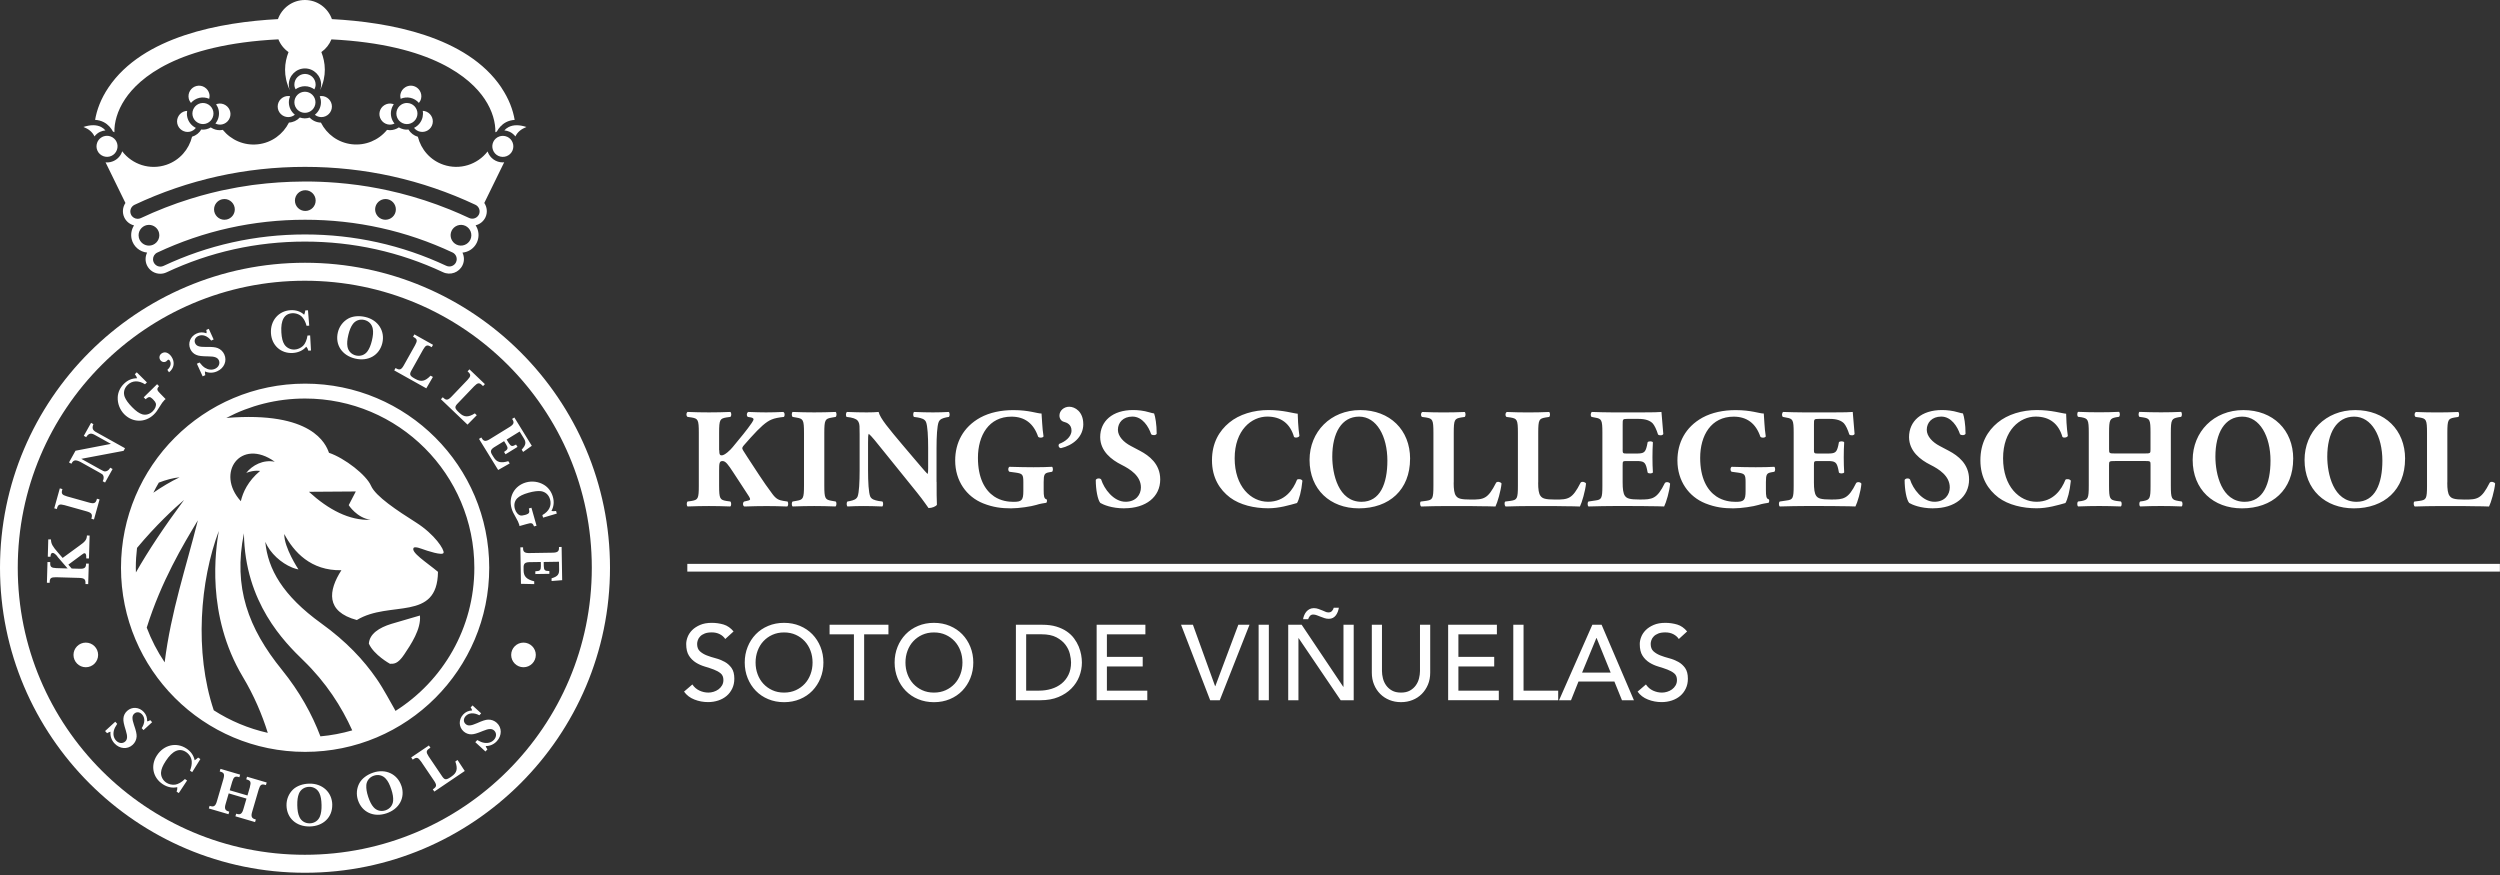 <?xml version="1.0" encoding="UTF-8" standalone="no"?><!DOCTYPE svg PUBLIC "-//W3C//DTD SVG 1.1//EN" "http://www.w3.org/Graphics/SVG/1.1/DTD/svg11.dtd"><svg width="100%" height="100%" viewBox="0 0 680 238" version="1.1" xmlns="http://www.w3.org/2000/svg" xmlns:xlink="http://www.w3.org/1999/xlink" xml:space="preserve" xmlns:serif="http://www.serif.com/" style="fill-rule:evenodd;clip-rule:evenodd;stroke-linejoin:round;stroke-miterlimit:2;"><rect x="0" y="0" width="680" height="238" fill="#333333" stroke="none"/><path d="M186.95,153.38l493.02,0l-0,2.1l-493.02,0l0,-2.1Zm-71.47,-123.17c-0.16,-0.04 -0.33,-0.05 -0.49,-0.06c0.1,0.55 0.08,1.13 -0.04,1.69c-0.291,1.282 -1.149,2.364 -2.33,2.94c0.39,0.5 0.94,0.88 1.61,1.03c1.55,0.35 3.08,-0.63 3.43,-2.17c0.35,-1.54 -0.63,-3.08 -2.17,-3.43l-0.01,0Zm-9.06,-0.29c0.13,-0.56 0.36,-1.09 0.69,-1.55c-0.13,-0.05 -0.27,-0.1 -0.41,-0.14c-0.74,-0.17 -1.51,-0.03 -2.16,0.38c-0.65,0.41 -1.1,1.05 -1.27,1.79c-0.17,0.74 -0.03,1.51 0.38,2.16c0.41,0.65 1.05,1.1 1.79,1.27c0.65,0.15 1.3,0.05 1.86,-0.22c-0.81,-1 -1.18,-2.34 -0.88,-3.69Zm5.22,-3.31c0.91,0.2 1.7,0.69 2.3,1.38c0.28,-0.34 0.49,-0.73 0.6,-1.19c0.17,-0.74 0.03,-1.51 -0.38,-2.16c-0.523,-0.831 -1.438,-1.338 -2.42,-1.34c-0.54,-0 -1.06,0.15 -1.53,0.45c-0.65,0.41 -1.1,1.05 -1.27,1.79c-0.1,0.45 -0.08,0.9 0.03,1.33c0.84,-0.36 1.76,-0.46 2.67,-0.26Zm-0.33,1.47c-0.21,-0.05 -0.42,-0.07 -0.63,-0.07c-0.54,0 -1.06,0.15 -1.53,0.45c-0.65,0.41 -1.1,1.05 -1.27,1.79c-0.35,1.54 0.63,3.08 2.17,3.43c1.54,0.35 3.08,-0.63 3.43,-2.17c0.17,-0.74 0.03,-1.51 -0.38,-2.16c-0.41,-0.65 -1.05,-1.1 -1.79,-1.27Zm-60.37,3.76c-0.13,-0.57 -0.13,-1.14 -0.04,-1.68c-0.16,-0 -0.33,0.02 -0.5,0.06c-1.535,0.347 -2.514,1.894 -2.17,3.43c0.347,1.535 1.894,2.514 3.43,2.17c0.67,-0.15 1.21,-0.53 1.61,-1.03c-1.14,-0.57 -2.03,-1.61 -2.33,-2.94l0,-0.01Zm11.68,-1.44c-0.17,-0.74 -0.62,-1.38 -1.27,-1.79c-0.64,-0.411 -1.418,-0.548 -2.16,-0.38c-0.14,0.03 -0.28,0.08 -0.41,0.14c0.32,0.46 0.56,0.98 0.69,1.55c0.3,1.35 -0.07,2.68 -0.88,3.68c0.58,0.28 1.23,0.37 1.86,0.23c0.74,-0.17 1.38,-0.62 1.79,-1.27c0.41,-0.65 0.55,-1.42 0.38,-2.16Zm-10.68,-2.41c0.59,-0.67 1.37,-1.17 2.3,-1.38c0.91,-0.2 1.83,-0.1 2.67,0.26c0.11,-0.43 0.13,-0.88 0.03,-1.33c-0.17,-0.74 -0.62,-1.38 -1.27,-1.79c-0.64,-0.411 -1.418,-0.548 -2.16,-0.38c-1.535,0.347 -2.514,1.894 -2.17,3.43c0.1,0.45 0.32,0.85 0.59,1.19l0.01,0Zm4.79,0.47c-0.64,-0.411 -1.418,-0.548 -2.16,-0.38c-1.535,0.347 -2.514,1.894 -2.17,3.43c0.347,1.535 1.894,2.514 3.43,2.17c1.535,-0.347 2.514,-1.894 2.17,-3.43c-0.17,-0.74 -0.62,-1.38 -1.27,-1.79Zm81.01,14.04c0.72,-0.26 1.3,-0.78 1.62,-1.47c0.32,-0.69 0.36,-1.47 0.1,-2.19c-0.26,-0.72 -0.78,-1.3 -1.47,-1.62c-0.38,-0.18 -0.8,-0.27 -1.21,-0.27c-0.33,0 -0.66,0.06 -0.98,0.17c-0.72,0.26 -1.3,0.78 -1.62,1.47c-0.32,0.69 -0.36,1.47 -0.1,2.19c0.26,0.72 0.78,1.3 1.47,1.62c0.69,0.32 1.47,0.36 2.19,0.1Zm0.6,-7.94c-0.47,0.24 -0.85,0.56 -1.16,0.91c0.49,0.05 0.98,0.16 1.45,0.38c0.62,0.29 1.14,0.73 1.56,1.26c0.59,-1.24 1.61,-2.02 3,-2.57c-1.96,-0.64 -3.58,-0.63 -4.84,0.02l-0.01,0Zm-59.77,-6.74c0,-0.59 0.12,-1.14 0.33,-1.66c-0.16,-0.03 -0.33,-0.05 -0.5,-0.05c-1.58,0 -2.87,1.29 -2.87,2.87c0,1.58 1.29,2.87 2.87,2.87c0.68,0 1.31,-0.25 1.8,-0.65c-0.99,-0.8 -1.63,-2.01 -1.63,-3.38Zm8.84,-1.7c-0.15,0 -0.29,0.02 -0.44,0.04c0.21,0.51 0.33,1.07 0.33,1.66c0,1.38 -0.66,2.6 -1.66,3.4c0.49,0.39 1.1,0.63 1.77,0.63c1.58,0 2.87,-1.29 2.87,-2.87c0,-1.58 -1.29,-2.87 -2.87,-2.87l0,0.01Zm49.78,18.01c-0.14,0.01 -0.29,0.04 -0.43,0.04c-1.834,0.005 -3.482,-1.153 -4.1,-2.88l-0.03,-0.1c-2.75,3.56 -7.54,5.15 -12.03,3.61c-3.59,-1.23 -6.08,-4.17 -6.94,-7.6c-1.077,-0.309 -1.997,-1.017 -2.57,-1.98c-0.14,0.01 -0.28,0.04 -0.42,0.04c-0.32,0 -0.64,-0.03 -0.96,-0.11c-0.44,-0.1 -0.84,-0.28 -1.22,-0.5c-0.71,0.48 -1.55,0.76 -2.44,0.76c-0.26,0 -0.52,-0.03 -0.78,-0.08c-2.304,2.84 -5.905,4.316 -9.54,3.91c-3.77,-0.42 -6.86,-2.74 -8.44,-5.89c-1.165,-0.029 -2.271,-0.522 -3.07,-1.37c-0.41,0.13 -0.85,0.22 -1.31,0.22c-0.46,0 -0.93,-0.1 -1.36,-0.24c-0.77,0.827 -1.832,1.322 -2.96,1.38c-1.58,3.16 -4.67,5.49 -8.44,5.91c-3.78,0.42 -7.31,-1.18 -9.55,-3.93c-0.27,0.05 -0.55,0.09 -0.82,0.09c-0.82,0 -1.62,-0.23 -2.33,-0.68c-0.04,-0.02 -0.07,-0.06 -0.1,-0.08c-0.38,0.22 -0.78,0.4 -1.22,0.5c-0.32,0.07 -0.64,0.11 -0.96,0.11c-0.14,0 -0.28,-0.02 -0.42,-0.04c-0.54,0.92 -1.42,1.64 -2.51,1.97c-0.85,3.43 -3.34,6.38 -6.94,7.62c-4.51,1.55 -9.33,-0.07 -12.07,-3.67c-0.02,0.05 -0.02,0.11 -0.04,0.16c-0.387,1.092 -1.199,1.983 -2.25,2.47c-0.59,0.28 -1.21,0.41 -1.85,0.41c-0.13,0 -0.25,-0.02 -0.38,-0.03l5.41,11.06c-0.789,1.162 -0.907,2.659 -0.31,3.93c0.511,1.085 1.486,1.883 2.65,2.17c-0.712,1.104 -0.947,2.45 -0.65,3.73c0.48,1.987 2.176,3.461 4.21,3.66c-0.541,1.085 -0.56,2.36 -0.05,3.46c0.657,1.401 2.071,2.3 3.619,2.3c0.588,0 1.169,-0.13 1.701,-0.38c11.82,-5.55 24.48,-8.37 37.64,-8.37c13.16,0 25.77,2.8 37.57,8.33c2,0.94 4.38,0.08 5.32,-1.92c0.53,-1.13 0.47,-2.36 -0.03,-3.41c0.73,-0.07 1.43,-0.29 2.07,-0.68c1.1,-0.67 1.87,-1.73 2.17,-2.99c0.32,-1.32 0.05,-2.68 -0.66,-3.76c1.169,-0.282 2.15,-1.076 2.67,-2.16c0.62,-1.32 0.44,-2.79 -0.31,-3.92l5.41,-11.06l0.05,-0.01Zm-99.42,20.51c-0.051,-0.215 -0.077,-0.434 -0.077,-0.655c-0,-1.548 1.274,-2.822 2.822,-2.822c1.302,-0 2.443,0.901 2.745,2.167c0.051,0.215 0.077,0.434 0.077,0.655c0,1.548 -1.274,2.822 -2.822,2.822c-1.302,0 -2.443,-0.901 -2.745,-2.167Zm86.27,6.69c-0.47,1 -1.66,1.43 -2.66,0.96c-12.06,-5.65 -24.99,-8.52 -38.42,-8.52c-13.43,0 -26.41,2.88 -38.49,8.56c-0.27,0.13 -0.56,0.19 -0.85,0.19c-1.097,-0.002 -1.999,-0.906 -1.999,-2.003c0,-0.77 0.444,-1.475 1.139,-1.807c12.62,-5.93 26.15,-8.94 40.2,-8.94c14.05,0 27.52,2.99 40.12,8.9l0.01,0c0.99,0.47 1.42,1.66 0.95,2.65l0,0.01Zm-63.65,-17.12c0.215,-0.051 0.434,-0.077 0.655,-0.077c1.548,-0 2.822,1.274 2.822,2.822c0,1.302 -0.901,2.443 -2.167,2.745c-0.215,0.051 -0.434,0.077 -0.655,0.077c-1.548,0 -2.822,-1.274 -2.822,-2.822c-0,-1.302 0.901,-2.443 2.167,-2.745Zm19.83,0.35c0,-1.56 1.26,-2.82 2.82,-2.82c1.56,0 2.82,1.26 2.82,2.82c0,1.56 -1.26,2.82 -2.82,2.82c-1.56,0 -2.82,-1.26 -2.82,-2.82Zm21.89,1.74c0.361,-1.505 1.894,-2.448 3.4,-2.09c1.51,0.36 2.45,1.88 2.09,3.4c-0.361,1.505 -1.894,2.448 -3.4,2.09c-1.505,-0.361 -2.448,-1.894 -2.09,-3.4Zm26.02,8.34c-0.361,1.505 -1.894,2.448 -3.4,2.09c-1.505,-0.361 -2.448,-1.894 -2.09,-3.4c0.361,-1.505 1.894,-2.448 3.4,-2.09c1.51,0.36 2.45,1.88 2.09,3.4Zm2.14,-6.31c-0.47,1 -1.66,1.43 -2.66,0.96l-0.01,-0c-0.029,-0.009 -0.055,-0.023 -0.08,-0.04c-1.73,-0.81 -3.47,-1.57 -5.22,-2.28c-0.04,-0.02 -0.08,-0.03 -0.11,-0.04c-4.402,-1.774 -8.919,-3.247 -13.52,-4.41c-0.15,-0.04 -0.29,-0.07 -0.44,-0.1c-1.71,-0.42 -3.42,-0.81 -5.15,-1.14l-0.5,-0.09c-0.77,-0.15 -1.55,-0.29 -2.32,-0.42c-0.15,-0.03 -0.31,-0.05 -0.46,-0.07c-0.79,-0.13 -1.58,-0.25 -2.38,-0.36c-0.12,-0.02 -0.24,-0.03 -0.35,-0.04c-1.78,-0.24 -3.57,-0.43 -5.38,-0.58c-0.09,-0 -0.19,-0.01 -0.28,-0.02c-2.79,-0.22 -5.6,-0.33 -8.43,-0.33c-1.29,-0 -2.57,0.03 -3.85,0.08c-2.22,0.08 -4.42,0.23 -6.61,0.44c-0.95,0.09 -1.89,0.2 -2.84,0.32c-0.39,0.05 -0.77,0.09 -1.16,0.14c-2.54,0.35 -5.06,0.8 -7.56,1.33c-0.3,0.06 -0.61,0.12 -0.92,0.19c-0.77,0.17 -1.53,0.36 -2.3,0.55c-0.16,0.04 -0.33,0.07 -0.49,0.12c-0.74,0.19 -1.48,0.39 -2.22,0.59l-0.55,0.15c-0.8,0.22 -1.59,0.46 -2.38,0.71c-0.12,0.04 -0.25,0.07 -0.37,0.11c-4.57,1.42 -9.05,3.17 -13.43,5.23c-0.28,0.13 -0.56,0.19 -0.85,0.19c-0.75,-0 -1.47,-0.42 -1.81,-1.15c-0.47,-1 -0.04,-2.19 0.96,-2.66c14.56,-6.85 30.16,-10.32 46.37,-10.32c16.21,-0 31.79,3.47 46.34,10.31c1,0.47 1.43,1.66 0.96,2.66l-0,-0.03Zm-47.33,-34.88c0.97,0 1.85,0.33 2.58,0.86c0.2,-0.39 0.33,-0.84 0.33,-1.31c0,-1.59 -1.3,-2.89 -2.89,-2.89c-1.59,0 -2.89,1.3 -2.89,2.89c0,0.47 0.12,0.9 0.32,1.29c0.72,-0.52 1.6,-0.84 2.56,-0.84l-0.01,0Zm0,1.5c-1.58,0 -2.87,1.29 -2.87,2.87c0,1.58 1.29,2.87 2.87,2.87c1.58,0 2.87,-1.29 2.87,-2.87c0,-1.58 -1.29,-2.87 -2.87,-2.87Zm-55.69,10.9c0.46,-0.21 0.94,-0.33 1.43,-0.38c-0.325,-0.374 -0.714,-0.685 -1.15,-0.92c-1.26,-0.65 -2.88,-0.65 -4.83,-0.02c1.39,0.55 2.41,1.33 3,2.57c0.41,-0.53 0.93,-0.97 1.56,-1.26l-0.01,0.01Zm2.83,1.26c-0.32,-0.12 -0.65,-0.17 -0.98,-0.17c-1.2,0 -2.277,0.76 -2.68,1.89c-0.26,0.72 -0.23,1.5 0.1,2.19c0.32,0.69 0.9,1.21 1.62,1.47c0.72,0.26 1.5,0.23 2.19,-0.1c0.69,-0.32 1.21,-0.9 1.47,-1.62c0.26,-0.72 0.23,-1.5 -0.1,-2.19c-0.32,-0.69 -0.9,-1.21 -1.62,-1.47Z" style="fill:#fff;fill-rule:nonzero;"/><path d="M82.96,71.47c-45.74,0 -82.96,37.21 -82.96,82.96c0,45.75 37.21,82.96 82.96,82.96c45.75,-0 82.96,-37.21 82.96,-82.96c0,-45.75 -37.21,-82.96 -82.96,-82.96Zm-0.06,161.03c-43.12,0 -78.07,-34.95 -78.07,-78.07c0,-43.12 34.95,-78.07 78.07,-78.07c43.12,0 78.07,34.95 78.07,78.07c-0,43.12 -34.95,78.07 -78.07,78.07Z" style="fill:#fff;fill-rule:nonzero;"/><path d="M82.99,104.35c-27.66,-0 -50.08,22.42 -50.08,50.08c0,27.66 22.42,50.08 50.08,50.08c27.66,-0 50.08,-22.42 50.08,-50.08c0,-27.66 -22.42,-50.08 -50.08,-50.08Zm-39.79,26.92c1.98,-0.76 3.89,-1.28 5.64,-1.44c-2.39,1.15 -4.79,2.57 -7.13,4.19c0.46,-0.94 0.96,-1.85 1.49,-2.75Zm-6.26,23.16c0,-1.83 0.12,-3.63 0.33,-5.4c5.08,-6.11 10.18,-10.84 12.8,-13.05c-5.43,7.34 -9.74,13.81 -13.1,19.72c-0.01,-0.42 -0.03,-0.84 -0.03,-1.26l0,-0.01Zm7.84,25.71c-1.984,-2.944 -3.618,-6.108 -4.87,-9.43c3.97,-12.65 9.87,-22.47 13.91,-29.19c-3.23,12.93 -7.28,24.65 -9.03,38.62l-0.01,0Zm13.36,13.05c-5.33,-15.91 -3.71,-35.25 1.37,-48.76c-0.84,4.94 -3.54,22.8 6.53,39.66c3.04,5.08 5.23,10.22 6.8,15.25c-5.226,-1.173 -10.205,-3.254 -14.71,-6.15l0.01,0Zm12.59,-65.08c-3.29,2.74 -4.68,5.83 -5.22,8.22c-7,-7.67 -0.04,-17.39 9.23,-10.74c-3.17,-0.63 -6.09,0.95 -7.76,3.03c2.34,-0.86 3.75,-0.52 3.75,-0.52l0,0.01Zm16.42,72.17c-2.27,-6 -5.66,-12.15 -10.46,-18.08c-9.17,-11.31 -13.31,-22.48 -10.34,-37.15c0.24,18.89 11.06,29.63 16.15,34.57c6.22,6.03 10.41,12.62 13.31,19.04c-2.828,0.82 -5.728,1.366 -8.66,1.63l0,-0.01Zm20.42,-6.92c-0.12,-0.23 -0.24,-0.46 -0.37,-0.69c-3.11,-5.59 -3.93,-6.83 -4.79,-8.07c-3.51,-5.09 -8.21,-10.13 -15.02,-15.04c-10.49,-7.56 -14.54,-14.79 -15.23,-22.18c1.31,3.12 4.36,5.79 7.27,6.97c0.02,0 0.03,0.01 0.05,0.02c0.07,0.03 0.14,0.05 0.2,0.08c0.26,0.1 0.53,0.19 0.81,0.27l0.11,0.03c0.07,0.02 0.14,0.04 0.21,0.05c0.12,0.03 0.25,0.06 0.37,0.08c-0.06,-0.09 -3.94,-5.96 -3.86,-9.63c2.58,4.89 7.23,10.02 15.54,9.85c-3.55,5.54 -4.37,11.25 4.2,13.55c8.92,-5.45 21.9,0.56 22.07,-13.11c-3.14,-2.62 -7.66,-5.43 -6.56,-6.6c0.24,-0.06 0.52,-0.25 2.07,0.32c1.55,0.57 5.75,1.95 6.01,1.11c0.26,-0.84 -2.38,-5.01 -7.49,-8.25c-5.11,-3.24 -10.99,-7.1 -12.25,-10c-1.25,-2.9 -7.1,-7.49 -11.43,-8.96c-0.82,-2.34 -4.49,-11.4 -27.92,-9.48c6.4,-3.37 13.68,-5.28 21.41,-5.28c25.43,0 46.05,20.62 46.05,46.05c0,16.39 -8.57,30.77 -21.46,38.93l0.01,-0.02Zm-6.8,-51.97c-5.74,0.23 -11.4,-2.74 -16.74,-7.62l12.75,-0.09l-1.93,3.72c0,0 2.19,3.46 5.92,3.98l0,0.01Zm5.66,28.31c-3.29,1.01 -5.93,2.71 -6.1,5.37c1.38,3.09 5.74,5.48 5.74,5.48c1.01,0 2.09,0.15 3.88,-2.54c1.79,-2.68 4.65,-6.9 4.27,-10.59c-0.84,0.29 -4.5,1.27 -7.79,2.28Zm-90.8,-18.35c-0.57,-0.66 -0.97,-0.95 -1.29,-0.96c-0.37,-0.01 -0.58,0.34 -0.6,0.93l0,0.12l-0.74,-0.02l0.13,-4.71l0.74,0.02l0,0.12c0.05,1.08 0.4,1.73 1.95,3.51l1.22,1.4l4.57,-3.34c1.55,-1.07 1.98,-1.66 2.03,-2.67l0,-0.1l0.74,0.02l-0.18,6.24l-0.74,-0.02l0,-0.15c0.03,-0.86 -0.11,-1.25 -0.47,-1.26c-0.17,0 -0.34,0.09 -0.77,0.42l-3.63,2.69l0.91,1.05l2.1,0.06c1.36,0.06 1.79,-0.27 1.81,-1.31l0,-0.1l0.74,0.02l-0.16,5.57l-0.74,-0.02l0,-0.24c0.04,-1.06 -0.36,-1.39 -1.72,-1.43l-6.26,-0.18c-1.4,-0.02 -1.74,0.24 -1.76,1.37l0,0.15l-0.75,-0.02l0.16,-5.64l0.74,0.02l0,0.19c-0.05,1.11 0.28,1.39 1.67,1.45l3.06,0.09l-2.81,-3.25l0.05,-0.02Zm-0.88,-13.07l1.52,-5.45l0.71,0.2l-0.05,0.19c-0.31,1.05 -0.06,1.4 1.28,1.79l6.03,1.69c1.31,0.37 1.78,0.18 2.07,-0.84l0.06,-0.21l0.71,0.2l-1.52,5.45l-0.71,-0.2l0.05,-0.2c0.29,-1.02 -0.02,-1.44 -1.33,-1.81l-6.03,-1.69c-1.35,-0.36 -1.75,-0.19 -2.04,0.9l-0.04,0.16l-0.71,-0.2l0,0.02Zm18.86,-15.65l-11.5,2.17l5.28,2.94c0.77,0.41 0.85,0.45 1.08,0.49c0.52,0.04 1.12,-0.32 1.42,-0.86l0.09,-0.16l0.65,0.36l-2.05,3.68l-0.65,-0.36l0.04,-0.07c0.28,-0.5 0.31,-1.18 0.06,-1.57c-0.12,-0.2 -0.26,-0.32 -1.04,-0.75l-5.07,-2.83c-1.37,-0.69 -1.93,-0.59 -2.46,0.4l-0.04,0.07l-0.65,-0.36l1.77,-3.18l9.63,-1.86l-4.35,-2.42c-1.04,-0.6 -1.69,-0.46 -2.3,0.47l-0.07,0.12l-0.65,-0.36l1.97,-3.53l0.65,0.36l-0.07,0.12c-0.36,1.05 -0.13,1.58 0.94,2.12l7.72,4.3l-0.4,0.72l0,-0.01Zm9.12,-18.13l0.52,0.53l-0.08,0.11c-0.58,0.71 -0.51,1 0.5,2l1.38,1.41c-0.16,0.11 -0.22,0.16 -0.28,0.22c-0.4,0.39 -0.87,1.04 -1.29,1.76c-0.68,1.14 -1.03,1.62 -1.64,2.22c-2.32,2.27 -5.77,2.24 -8.05,-0.08c-1.2,-1.23 -1.841,-2.903 -1.77,-4.62c0.06,-1.36 0.66,-2.65 1.7,-3.67c1.01,-0.99 2.16,-1.48 3.57,-1.5c-0.14,-0.41 -0.31,-0.73 -0.61,-1.1l0.52,-0.51l2.76,2.74l-0.52,0.51c-1.77,-1.11 -3.48,-1.05 -4.74,0.19c-0.93,0.91 -1.21,2.08 -0.79,3.23c0.3,0.79 0.98,1.75 2.01,2.79c1.08,1.11 1.97,1.72 2.8,1.97c0.97,0.27 1.99,-0.02 2.82,-0.83c0.69,-0.67 1.02,-1.54 0.84,-2.17c-0.07,-0.26 -0.29,-0.59 -0.65,-0.95l-0.29,-0.3c-0.64,-0.6 -0.99,-0.58 -1.71,0.03l-0.12,0.12l-0.52,-0.53l3.64,-3.57Zm2.79,-3.9c0.88,-0.75 1.15,-1.77 0.65,-2.52c-0.14,-0.21 -0.36,-0.3 -0.5,-0.21c-0.06,0.04 -0.12,0.1 -0.2,0.19c-0.08,0.09 -0.17,0.17 -0.25,0.23c-0.53,0.35 -1.24,0.2 -1.62,-0.36c-0.42,-0.63 -0.25,-1.39 0.38,-1.81c0.87,-0.58 1.92,-0.21 2.68,0.93c0.97,1.46 0.69,3.14 -0.69,4.22l-0.45,-0.67Zm8.04,-1.67l0.72,-0.33c0.54,0.7 0.97,1.11 1.42,1.41c0.94,0.59 1.91,0.7 2.8,0.3c0.98,-0.45 1.42,-1.42 1.03,-2.3c-0.34,-0.75 -1.15,-1.07 -2.77,-1.07c-1.9,-0.03 -2.66,-0.11 -3.36,-0.4c-0.7,-0.27 -1.3,-0.85 -1.63,-1.59c-0.74,-1.62 0,-3.46 1.7,-4.23c0.86,-0.39 1.73,-0.42 2.69,-0.07c0.07,-0.34 0.06,-0.44 -0.06,-0.9l0.69,-0.31l1.32,2.9l-0.66,0.3c-1.05,-1.3 -2.38,-1.77 -3.51,-1.25c-0.86,0.39 -1.21,1.2 -0.86,1.97c0.36,0.78 1.1,1.04 2.94,1.01c1.63,-0.04 2.54,0.05 3.19,0.31c0.79,0.31 1.44,0.92 1.8,1.72c0.8,1.76 -0.02,3.73 -1.93,4.59c-1.09,0.5 -2.3,0.51 -3.33,0.04c-0.03,0.29 0,0.61 0.09,1.01l-0.72,0.33l-1.56,-3.42l0,-0.02Zm30.8,-7.69l0.23,4.1l-0.72,0.04c-0.15,-0.5 -0.3,-0.79 -0.57,-1.08c-0.85,1.01 -2.15,1.62 -3.66,1.71c-3.25,0.19 -5.75,-2.08 -5.94,-5.38c-0.2,-3.41 2.07,-6.07 5.33,-6.26c1.46,-0.08 2.72,0.33 3.7,1.24c0.15,-0.36 0.25,-0.71 0.32,-1.17l0.72,-0.04l0.34,4.18l-0.72,0.04c-0.28,-1 -0.62,-1.7 -1.13,-2.3c-0.62,-0.74 -1.7,-1.18 -2.76,-1.12c-2.17,0.12 -3.17,1.88 -2.97,5.21c0.09,1.51 0.35,2.56 0.83,3.29c0.59,0.91 1.67,1.44 2.79,1.38c0.81,-0.05 1.63,-0.4 2.27,-0.99c0.58,-0.54 1.07,-1.68 1.22,-2.82l0.72,-0.04l0,0.01Zm19.63,2.09c-0.8,3.32 -3.84,5.05 -7.41,4.2c-3.57,-0.85 -5.48,-3.77 -4.68,-7.13c0.38,-1.6 1.4,-2.95 2.8,-3.74c1.25,-0.69 2.96,-0.85 4.71,-0.43c3.44,0.82 5.37,3.81 4.58,7.1Zm-8.02,-5.18c-0.52,0.71 -0.91,1.63 -1.22,2.94c-0.31,1.31 -0.4,2.31 -0.24,3.18c0.2,1.21 1.07,2.12 2.29,2.42c1.23,0.29 2.42,-0.13 3.14,-1.12c0.51,-0.69 0.91,-1.65 1.21,-2.89c0.33,-1.36 0.41,-2.38 0.25,-3.23c-0.21,-1.23 -1.08,-2.13 -2.29,-2.42c-1.23,-0.29 -2.42,0.13 -3.14,1.12Zm19.99,17.48l-8.73,-4.88l0.36,-0.65l0.19,0.11c0.94,0.53 1.39,0.34 2.06,-0.85l3.07,-5.48c0.67,-1.23 0.6,-1.65 -0.4,-2.19l-0.16,-0.09l0.36,-0.65l5.07,2.84l-0.36,0.65l-0.28,-0.16c-0.96,-0.56 -1.36,-0.4 -2.06,0.82l-3.04,5.44c-0.75,1.26 -0.65,1.61 0.6,2.34l0.38,0.21c1.54,0.86 2.62,0.63 4.1,-0.91l0.63,0.35l-1.8,3.1l0.01,-0Zm11.2,9.87l-7.23,-6.91l0.51,-0.54l0.16,0.15c0.78,0.75 1.27,0.67 2.21,-0.31l4.34,-4.54c0.95,-1.02 0.99,-1.45 0.16,-2.22l-0.13,-0.13l0.51,-0.54l4.2,4.02l-0.51,0.54l-0.23,-0.22c-0.79,-0.78 -1.22,-0.72 -2.2,0.28l-4.31,4.5c-1.04,1.04 -1.03,1.39 0,2.42l0.32,0.3c1.28,1.22 2.38,1.27 4.2,0.14l0.52,0.5l-2.52,2.56Zm11.49,10.55l-3.15,1.79l-5.21,-8.46l0.63,-0.39l0.12,0.19c0.52,0.91 1.09,0.97 2.23,0.25l5.34,-3.29c1.12,-0.69 1.33,-1.21 0.78,-2.04l-0.1,-0.16l0.62,-0.38l4.74,7.7l-2.36,1.67l-0.39,-0.63c1.2,-1.29 1.3,-2.01 0.44,-3.3l-1,-1.62l-3.54,2.18l0.57,0.93c0.61,0.95 0.93,1.03 1.89,0.48l0.1,-0.06l0.4,0.65l-3.26,2.01l-0.4,-0.65l0.11,-0.07c0.97,-0.62 1.05,-0.96 0.49,-1.9l-0.59,-0.96l-2.34,1.44c-1.38,0.79 -1.55,1.33 -0.8,2.45l0.25,0.4c0.87,1.48 1.94,1.77 4.04,1.16l0.39,0.63l0,-0.02Zm7.31,16.94l-0.71,0.2l-0.05,-0.12c-0.34,-0.85 -0.63,-0.92 -2,-0.52l-1.9,0.54c-0.02,-0.19 -0.04,-0.27 -0.06,-0.35c-0.15,-0.53 -0.5,-1.26 -0.93,-1.98c-0.67,-1.14 -0.93,-1.68 -1.17,-2.51c-0.89,-3.13 0.8,-6.14 3.92,-7.03c1.64,-0.46 3.46,-0.23 4.91,0.66c1.16,0.7 2.01,1.85 2.41,3.25c0.39,1.36 0.27,2.6 -0.39,3.86c0.42,0.07 0.79,0.07 1.26,-0l0.2,0.7l-3.73,1.11l-0.2,-0.7c1.83,-1.03 2.58,-2.55 2.1,-4.25c-0.35,-1.25 -1.25,-2.06 -2.46,-2.25c-0.84,-0.11 -2.01,0.03 -3.42,0.43c-1.49,0.42 -2.46,0.91 -3.07,1.52c-0.71,0.73 -0.94,1.75 -0.62,2.87c0.26,0.92 0.86,1.63 1.5,1.78c0.26,0.07 0.65,0.02 1.14,-0.11l0.41,-0.11c0.83,-0.27 0.99,-0.59 0.79,-1.52l-0.05,-0.16l0.71,-0.2l1.39,4.91l0.02,-0.02Zm-0.64,15.89l-3.62,-0.08l-0.16,-9.93l0.74,-0l0,0.21c-0.02,1.04 0.44,1.39 1.79,1.35l6.26,-0.1c1.31,-0.02 1.76,-0.37 1.71,-1.36l0,-0.19l0.72,-0.01l0.15,9.04l-2.88,0.23l0,-0.74c1.68,-0.5 2.13,-1.06 2.05,-2.61l-0.03,-1.9l-4.16,0.07l0.02,1.09c0.04,1.13 0.27,1.36 1.39,1.37l0.12,-0l0.01,0.76l-3.82,0.06l0,-0.76l0.12,-0c1.14,-0.04 1.39,-0.29 1.39,-1.39l-0.02,-1.13l-2.74,0.04c-1.58,-0.02 -2.01,0.35 -1.94,1.7l0,0.47c0,1.72 0.77,2.51 2.89,3.05l0,0.74l0.01,0.02Zm-113.97,37.43l0.53,0.58c-0.5,0.73 -0.76,1.27 -0.9,1.78c-0.27,1.07 -0.08,2.03 0.58,2.75c0.73,0.79 1.79,0.92 2.5,0.27c0.61,-0.56 0.66,-1.42 0.17,-2.96c-0.56,-1.81 -0.72,-2.56 -0.66,-3.32c0.04,-0.75 0.41,-1.5 1.01,-2.04c1.32,-1.21 3.29,-1.07 4.55,0.31c0.64,0.7 0.93,1.52 0.9,2.53c0.35,-0.04 0.43,-0.08 0.84,-0.33l0.51,0.56l-2.35,2.15l-0.49,-0.53c0.91,-1.4 0.95,-2.81 0.11,-3.73c-0.64,-0.7 -1.52,-0.78 -2.14,-0.21c-0.63,0.58 -0.64,1.37 -0.05,3.11c0.54,1.54 0.74,2.43 0.7,3.13c-0.05,0.84 -0.43,1.65 -1.08,2.24c-1.43,1.31 -3.55,1.13 -4.96,-0.41c-0.81,-0.88 -1.2,-2.03 -1.06,-3.16c-0.29,0.06 -0.58,0.19 -0.94,0.4l-0.54,-0.58l2.77,-2.54Zm19.54,15.98l-2.26,3.43l-0.6,-0.4c0.18,-0.49 0.23,-0.81 0.19,-1.21c-1.29,0.3 -2.7,0.02 -3.96,-0.81c-2.71,-1.79 -3.38,-5.11 -1.56,-7.86c1.88,-2.86 5.28,-3.64 8.01,-1.84c1.22,0.81 1.98,1.89 2.23,3.2c0.33,-0.2 0.62,-0.42 0.95,-0.74l0.61,0.4l-2.22,3.56l-0.6,-0.4c0.37,-0.96 0.52,-1.74 0.47,-2.52c-0.05,-0.96 -0.66,-1.97 -1.55,-2.55c-1.81,-1.19 -3.67,-0.38 -5.5,2.41c-0.83,1.27 -1.25,2.26 -1.3,3.14c-0.07,1.08 0.48,2.15 1.42,2.77c0.68,0.45 1.54,0.66 2.41,0.56c0.78,-0.09 1.86,-0.71 2.66,-1.53l0.6,0.4l0,-0.01Zm17.08,1.77c0.37,-1.33 0.2,-1.75 -0.86,-2.04l-0.13,-0.04l0.21,-0.71l5.35,1.57l-0.21,0.71l-0.15,-0.04c-1.04,-0.34 -1.42,-0.07 -1.82,1.25l-1.76,6.01c-0.39,1.27 -0.18,1.82 0.81,2.08l0.18,0.05l-0.21,0.71l-5.35,-1.57l0.21,-0.71l0.15,0.04c0.98,0.32 1.46,-0.03 1.82,-1.31l0.83,-2.84l-4.83,-1.42l-0.83,2.84c-0.39,1.27 -0.17,1.83 0.83,2.08l0.15,0.04l-0.21,0.71l-5.35,-1.57l0.21,-0.71l0.18,0.05c0.98,0.32 1.45,-0.03 1.81,-1.31l1.76,-6.01c0.37,-1.33 0.2,-1.77 -0.86,-2.04l-0.14,-0.04l0.21,-0.71l5.35,1.57l-0.21,0.71l-0.13,-0.04c-1.04,-0.32 -1.42,-0.06 -1.82,1.26l-0.68,2.33l4.83,1.41l0.68,-2.33l-0.02,0.02Zm22.4,4.81c0.07,3.42 -2.44,5.86 -6.11,5.93c-3.67,0.07 -6.26,-2.27 -6.33,-5.72c-0.03,-1.65 0.61,-3.21 1.77,-4.33c1.04,-0.98 2.64,-1.57 4.45,-1.6c3.53,-0.07 6.16,2.33 6.23,5.72l-0.01,-0Zm-9.07,-2.98c-0.32,0.81 -0.47,1.81 -0.44,3.16c0.03,1.35 0.2,2.34 0.57,3.14c0.49,1.12 1.57,1.79 2.83,1.76c1.26,-0.03 2.31,-0.74 2.76,-1.87c0.32,-0.8 0.47,-1.83 0.44,-3.11c-0.03,-1.4 -0.2,-2.4 -0.57,-3.19c-0.51,-1.13 -1.58,-1.79 -2.83,-1.76c-1.26,0.03 -2.31,0.74 -2.76,1.87Zm27.89,-2.14c1.08,3.24 -0.6,6.32 -4.08,7.48c-3.48,1.16 -6.65,-0.31 -7.74,-3.58c-0.52,-1.57 -0.37,-3.25 0.4,-4.66c0.7,-1.25 2.06,-2.28 3.77,-2.85c3.35,-1.12 6.57,0.4 7.64,3.62l0.01,-0.01Zm-9.55,-0.16c-0.06,0.87 0.09,1.87 0.51,3.15c0.43,1.28 0.88,2.17 1.47,2.83c0.8,0.92 2.03,1.24 3.23,0.84c1.2,-0.4 1.99,-1.39 2.08,-2.61c0.07,-0.86 -0.09,-1.88 -0.5,-3.1c-0.44,-1.33 -0.9,-2.24 -1.49,-2.88c-0.82,-0.93 -2.04,-1.24 -3.23,-0.84c-1.2,0.4 -1.99,1.39 -2.08,2.61l0.01,-0Zm26.78,-3.88l-8.28,5.6l-0.42,-0.61l0.18,-0.12c0.89,-0.6 0.93,-1.09 0.16,-2.22l-3.52,-5.2c-0.8,-1.15 -1.21,-1.28 -2.13,-0.63l-0.15,0.1l-0.41,-0.61l4.81,-3.25l0.42,0.61l-0.27,0.18c-0.93,0.61 -0.96,1.04 -0.2,2.21l3.49,5.16c0.79,1.23 1.14,1.3 2.36,0.52l0.36,-0.25c1.46,-0.99 1.74,-2.05 1.03,-4.07l0.6,-0.41l1.97,3l0,-0.01Zm2.86,-7.83l0.53,-0.58c0.77,0.43 1.33,0.65 1.86,0.74c1.09,0.18 2.03,-0.1 2.69,-0.82c0.73,-0.79 0.75,-1.87 0.04,-2.52c-0.61,-0.56 -1.48,-0.53 -2.96,0.09c-1.76,0.72 -2.49,0.94 -3.25,0.95c-0.75,0.02 -1.53,-0.28 -2.12,-0.82c-1.32,-1.21 -1.36,-3.18 -0.1,-4.56c0.64,-0.7 1.43,-1.06 2.44,-1.12c-0.07,-0.34 -0.11,-0.42 -0.4,-0.8l0.51,-0.56l2.35,2.15l-0.49,0.53c-1.48,-0.78 -2.88,-0.69 -3.72,0.22c-0.64,0.7 -0.65,1.58 -0.02,2.15c0.63,0.58 1.42,0.52 3.1,-0.22c1.48,-0.67 2.35,-0.95 3.05,-0.97c0.85,-0.03 1.68,0.28 2.33,0.87c1.43,1.31 1.44,3.44 0.03,4.98c-0.81,0.88 -1.92,1.37 -3.05,1.34c0.08,0.28 0.24,0.56 0.48,0.9l-0.54,0.58l-2.77,-2.54l0.01,0.01Z" style="fill:#fff;fill-rule:nonzero;"/><circle cx="23.34" cy="178.14" r="3.35" style="fill:#fff;"/><circle cx="142.39" cy="178.14" r="3.35" style="fill:#fff;"/><path d="M136.39,23.83c-9.39,-14 -30.62,-17.81 -46.11,-18.63c-1.07,-3.02 -3.95,-5.2 -7.34,-5.2c-3.39,-0 -6.27,2.18 -7.34,5.2c-15.49,0.82 -36.72,4.63 -46.12,18.63c-2.05,3.06 -3.15,6.05 -3.61,8.77c0.85,0.06 1.64,0.26 2.35,0.63c1.23,0.64 2.01,1.63 2.5,2.54c0.14,0.06 0.27,0.13 0.4,0.2c-0.07,-2.55 0.74,-5.81 2.93,-9.07c3.79,-5.65 14.17,-14.82 41.67,-16.2c0.564,1.399 1.523,2.605 2.76,3.47c-1.11,2.84 -1.52,6.43 0.36,10.38c-0.18,-0.48 -0.29,-1 -0.29,-1.54c0,-2.414 1.986,-4.4 4.4,-4.4c2.414,-0 4.4,1.986 4.4,4.4c0,0.53 -0.11,1.04 -0.29,1.52c1.87,-3.95 1.46,-7.54 0.35,-10.37c1.225,-0.863 2.176,-2.061 2.74,-3.45c27.49,1.38 37.87,10.55 41.66,16.2c2.19,3.26 3,6.53 2.93,9.07c0.13,-0.07 0.26,-0.15 0.4,-0.2c0.49,-0.9 1.27,-1.89 2.5,-2.54c0.71,-0.37 1.5,-0.57 2.35,-0.63c-0.46,-2.72 -1.56,-5.71 -3.61,-8.77l0.01,-0.01Zm59.24,98.6c0,1.27 0.23,1.43 0.69,1.43c0.81,-0 2.36,-1.47 2.97,-2.24c2.05,-2.47 3.94,-4.75 5.18,-6.57c0.35,-0.5 0.5,-0.85 0.5,-1c0,-0.15 -0.15,-0.39 -0.66,-0.5l-0.89,-0.15c-0.42,-0.27 -0.35,-1.2 0.15,-1.35c1.97,0.08 3.4,0.12 4.79,0.12c1.39,-0 3.13,-0.04 4.67,-0.12c0.46,0.15 0.5,1.04 0.19,1.35c-1.35,0.15 -2.51,0.35 -3.32,0.7c-1.54,0.62 -3.17,2.12 -5.72,4.94l-1.78,2.01c-0.39,0.42 -0.5,0.73 -0.5,0.89c0,0.19 0.23,0.66 1.39,2.39c1.93,2.9 4.21,6.6 6.84,10.08c1.04,1.39 1.78,1.62 2.86,1.82l1.24,0.19c0.23,0.35 0.23,1.16 -0.12,1.35c-1.93,-0.08 -3.78,-0.12 -5.56,-0.12c-1.97,-0 -3.9,0.04 -6.06,0.12c-0.5,-0.15 -0.5,-1.12 -0.08,-1.35l0.96,-0.23c0.42,-0.08 0.66,-0.23 0.66,-0.39c0,-0.16 -0.08,-0.42 -0.31,-0.77c-0.23,-0.35 -1.85,-2.86 -2.24,-3.44l-2.05,-3.13c-1.39,-2.12 -2.05,-3.05 -2.9,-3.05c-0.85,-0 -0.93,0.54 -0.93,2.63l0,4.05c0,3.59 0.23,3.86 1.97,4.17l1.08,0.15c0.31,0.27 0.31,1.12 0,1.35c-2.05,-0.08 -3.98,-0.12 -5.83,-0.12c-1.74,-0 -3.75,0.04 -5.79,0.12c-0.31,-0.23 -0.31,-1.12 0,-1.35l1.08,-0.15c1.74,-0.31 1.97,-0.58 1.97,-4.17l0,-14.37c0,-3.59 -0.23,-3.86 -1.97,-4.17l-1.08,-0.15c-0.42,-0.23 -0.42,-1.12 0,-1.35c3.872,0.161 7.748,0.161 11.62,-0c0.35,0.23 0.35,1.12 0,1.35l-1.08,0.15c-1.74,0.31 -1.97,0.58 -1.97,4.17l0,4.71l0.03,-0Zm28.58,9.58c0,3.63 0.23,3.9 2.01,4.21l1.08,0.19c0.31,0.23 0.27,1.12 -0.04,1.35c-2.09,-0.08 -3.98,-0.12 -5.79,-0.12c-1.81,-0 -3.79,0.04 -5.87,0.12c-0.31,-0.23 -0.31,-1.12 -0,-1.35l1.08,-0.19c1.78,-0.31 2.01,-0.58 2.01,-4.21l-0,-14.21c-0,-3.63 -0.23,-3.9 -2.01,-4.21l-1.08,-0.19c-0.31,-0.23 -0.31,-1.12 -0,-1.35c2.08,0.08 4.02,0.12 5.87,0.12c1.85,-0 3.75,-0.04 5.83,-0.12c0.31,0.23 0.31,1.12 -0,1.35l-1.08,0.19c-1.78,0.31 -2.01,0.58 -2.01,4.21l-0,14.21Zm30.55,-0.93c0,2.51 0,4.94 0.08,6.22c-0.27,0.46 -1.35,0.89 -2.28,0.89c-0.04,-0 -1.31,-1.97 -3.13,-4.21l-8.92,-11.05c-2.2,-2.78 -3.51,-4.36 -4.21,-4.94c-0.19,0.39 -0.19,1.04 -0.19,2.47l0,7.49c0,3.13 0.16,6.03 0.58,7.07c0.35,0.81 1.24,1.04 2.24,1.24l1.08,0.15c0.31,0.31 0.23,1.12 -0,1.35c-2.09,-0.08 -3.63,-0.12 -5.18,-0.12c-1.43,-0 -2.86,0.04 -4.33,0.12c-0.23,-0.23 -0.31,-1.04 0,-1.35l0.66,-0.12c1.04,-0.23 1.78,-0.46 2.12,-1.27c0.39,-1.04 0.54,-3.94 0.54,-7.07l0,-9.81c0,-2.12 0,-2.74 -0.27,-3.28c-0.27,-0.66 -0.85,-1.04 -2.2,-1.31l-1.08,-0.15c-0.27,-0.31 -0.23,-1.24 0.15,-1.35c1.82,0.08 3.75,0.12 5.33,0.12c1.31,-0 2.43,-0.04 3.24,-0.12c0.39,1.74 2.9,4.67 6.37,8.81l3.24,3.82c1.74,2.01 2.82,3.36 3.71,4.25c0.15,-0.39 0.15,-1.04 0.15,-1.74l0,-5.33c0,-3.13 -0.15,-6.02 -0.58,-7.07c-0.35,-0.81 -1.2,-1.04 -2.24,-1.24l-1.04,-0.15c-0.31,-0.31 -0.23,-1.12 0,-1.35c2.08,0.08 3.59,0.12 5.17,0.12c1.43,-0 2.82,-0.04 4.33,-0.12c0.23,0.23 0.31,1.04 0,1.35l-0.7,0.12c-1,0.23 -1.74,0.46 -2.08,1.27c-0.42,1.04 -0.58,3.94 -0.58,7.07l0,9.23l0.02,-0.01Zm29.12,2.2c-0,1.62 0.08,2.39 0.81,2.55c0.15,0.15 0.12,0.81 -0.12,0.93c-0.66,0.12 -1.66,0.23 -2.7,0.58c-1.35,0.42 -4.67,0.93 -6.84,0.93c-2.63,0 -4.87,-0.27 -7.61,-1.35c-4.52,-1.81 -7.61,-6.1 -7.61,-11.66c-0,-4.83 2.16,-9.08 6.8,-11.66c2.63,-1.43 5.75,-2.05 9.04,-2.05c4.29,-0 6.41,0.93 7.65,0.93c0.12,1.16 0.16,3.86 0.54,6.22c-0.15,0.42 -1.2,0.46 -1.47,0.08c-1.24,-3.63 -3.67,-5.45 -7.26,-5.45c-6.14,0 -9.11,5.1 -9.11,11.2c-0,5.52 1.89,8.8 4.4,10.5c1.85,1.24 3.86,1.47 5.29,1.47c2.2,0 2.66,-0.42 2.66,-2.93l-0,-2.43c-0,-2.08 -0.23,-2.32 -2.08,-2.59l-1.7,-0.23c-0.42,-0.23 -0.42,-1.12 -0,-1.35c2.74,0.08 4.63,0.12 6.53,0.12c1.9,0 3.75,-0.04 5.06,-0.12c0.31,0.23 0.31,1.12 -0,1.35l-0.89,0.16c-1.16,0.23 -1.39,0.58 -1.39,2.66l-0,2.16l-0,-0.02Zm10.78,-17.95c-0,3.59 -2.9,5.83 -6.1,6.57c-0.66,-0.08 -0.81,-0.93 -0.39,-1.2c1.39,-0.5 3.28,-1.78 3.28,-3.59c-0,-1.62 -1.2,-2.16 -2.12,-2.39c-0.66,-0.19 -1.16,-0.81 -1.16,-1.7c-0,-1.31 1.2,-2.39 2.66,-2.39c1.58,0 3.82,1.35 3.82,4.71l0.01,-0.01Zm11.2,22.94c-3.55,-0 -5.75,-1 -6.57,-1.47c-0.73,-0.85 -1.24,-3.63 -1.24,-6.26c0.27,-0.5 1.16,-0.54 1.47,-0.12c0.77,2.51 3.36,6.06 6.64,6.06c2.86,-0 4.17,-1.97 4.17,-3.9c0,-3.13 -2.93,-4.98 -5.25,-6.14c-2.78,-1.39 -5.79,-3.71 -5.83,-7.53c0,-4.36 3.36,-7.38 8.96,-7.38c1.27,-0 2.86,0.15 4.4,0.62c0.5,0.15 0.85,0.23 1.31,0.31c0.31,0.85 0.7,2.94 0.7,5.52c-0.19,0.46 -1.16,0.5 -1.51,0.12c-0.66,-1.97 -2.32,-4.79 -5.1,-4.79c-2.55,0 -3.94,1.66 -3.94,3.59c0,1.78 1.58,3.4 3.51,4.4l2.55,1.35c2.39,1.27 5.45,3.51 5.45,7.76c0,4.75 -3.9,7.84 -9.73,7.84l0.01,0.02Zm47.12,-25.73c0,0.7 0.12,3.78 0.46,6.02c-0.15,0.46 -1.2,0.62 -1.47,0.27c-1.04,-3.59 -3.51,-5.52 -7.26,-5.52c-4.29,-0 -8.88,3.67 -8.88,11.35c0,7.68 4.44,11.82 9.08,11.82c4.64,-0 6.84,-3.36 7.88,-5.99c0.31,-0.31 1.24,-0.19 1.47,0.27c-0.27,2.86 -0.93,5.18 -1.47,6.06c-2.08,0.58 -4.83,1.43 -7.84,1.43c-3.78,-0 -7.65,-0.89 -10.39,-2.93c-2.78,-2.12 -4.9,-5.33 -4.9,-10.12c0,-4.79 2.01,-8.03 4.67,-10.23c2.74,-2.28 6.68,-3.44 10.7,-3.44c4.02,-0 6.8,0.93 7.96,1l-0.01,0.01Zm30.56,12.25c0,8.42 -5.64,13.48 -13.94,13.48c-7.76,-0 -13.4,-5.1 -13.4,-13.17c0,-7.65 5.72,-13.56 13.79,-13.56c8.07,-0 13.56,5.41 13.56,13.25l-0.01,-0Zm-13.86,-11.47c-4.75,-0 -7.3,4.44 -7.3,10.89c0,4.71 1.66,12.28 7.96,12.28c5.06,0 7.03,-4.94 7.03,-11.2c0,-6.6 -2.9,-11.97 -7.69,-11.97Zm25.72,17.92c0,1.82 0.15,3.05 0.66,3.67c0.5,0.66 1.2,0.97 4.02,0.97c3.51,-0 4.6,-0.12 6.87,-4.6c0.31,-0.39 1.2,-0.23 1.47,0.23c-0.19,2.01 -1.12,5.21 -1.66,6.26c-1,-0.04 -2.47,-0.08 -4.05,-0.08c-1.54,-0.04 -3.28,-0.04 -4.87,-0.04l-5.17,-0c-1.78,-0 -3.71,0.04 -6.1,0.12c-0.35,-0.23 -0.42,-1.12 -0.12,-1.35l1.47,-0.19c1.74,-0.27 1.97,-0.54 1.97,-4.13l0,-14.37c0,-3.59 -0.23,-3.86 -1.97,-4.17l-1.12,-0.15c-0.39,-0.23 -0.39,-1.12 0.08,-1.35c2.01,0.08 3.94,0.12 5.79,0.12c1.85,-0 3.78,-0.04 5.72,-0.12c0.31,0.23 0.31,1.12 0,1.35l-1,0.15c-1.74,0.31 -1.97,0.58 -1.97,4.17l0,13.52l-0.02,-0.01Zm22.98,-0c0,1.82 0.15,3.05 0.66,3.67c0.5,0.66 1.2,0.97 4.02,0.97c3.51,-0 4.6,-0.12 6.87,-4.6c0.31,-0.39 1.2,-0.23 1.47,0.23c-0.19,2.01 -1.12,5.21 -1.66,6.26c-1,-0.04 -2.47,-0.08 -4.05,-0.08c-1.54,-0.04 -3.28,-0.04 -4.87,-0.04l-5.17,-0c-1.78,-0 -3.71,0.04 -6.1,0.12c-0.35,-0.23 -0.42,-1.12 -0.12,-1.35l1.47,-0.19c1.74,-0.27 1.97,-0.54 1.97,-4.13l0,-14.37c0,-3.59 -0.23,-3.86 -1.97,-4.17l-1.12,-0.15c-0.39,-0.23 -0.39,-1.12 0.08,-1.35c2.01,0.08 3.94,0.12 5.79,0.12c1.85,-0 3.78,-0.04 5.72,-0.12c0.31,0.23 0.31,1.12 0,1.35l-1,0.15c-1.74,0.31 -1.97,0.58 -1.97,4.17l0,13.52l-0.02,-0.01Zm22.98,-9.04c0,1.08 0.04,1.16 1.08,1.16l2.67,-0c2.01,-0 2.43,-0.27 2.86,-2.12l0.19,-0.97c0.27,-0.31 1.24,-0.31 1.43,0.04c-0.08,1.24 -0.12,2.63 -0.12,4.09c-0,1.46 0.04,2.86 0.12,4.09c-0.19,0.35 -1.16,0.39 -1.43,0.04l-0.19,-0.97c-0.42,-1.85 -0.85,-2.16 -2.86,-2.16l-2.67,-0c-1.04,-0 -1.08,0.04 -1.08,1.2l-0,4.6c-0,1.78 0.15,3.01 0.62,3.67c0.5,0.7 1.24,1 4.06,1c3.36,-0 4.67,-0.12 6.8,-4.48c0.31,-0.42 1.27,-0.27 1.43,0.19c-0.15,2.01 -1.08,5.14 -1.62,6.18c-1,-0.04 -2.47,-0.08 -4.05,-0.08c-1.54,-0.04 -3.28,-0.04 -4.87,-0.04l-5.02,-0c-1.85,-0 -3.75,0.04 -6.64,0.12c-0.31,-0.23 -0.31,-1.16 -0,-1.35l1.81,-0.27c1.74,-0.23 1.97,-0.5 1.97,-4.05l-0,-14.41c-0,-3.51 -0.23,-3.79 -1.97,-4.09l-0.96,-0.19c-0.35,-0.23 -0.31,-1.12 0.08,-1.35c0.93,0.04 1.85,0.08 2.78,0.08c0.93,0.04 1.85,0.04 2.78,0.04l8.19,-0c2.47,-0 4.67,-0.04 5.17,-0.12c0.04,0.62 0.31,3.4 0.5,5.99c-0.15,0.42 -1.04,0.5 -1.43,0.15c-0.42,-1.35 -0.97,-2.51 -1.47,-3.05c-0.73,-0.73 -1.89,-1.2 -3.79,-1.2l-3.09,-0c-1.27,-0 -1.27,0.08 -1.27,1.51l-0,6.76l-0.01,-0.01Zm38.97,11.08c-0,1.62 0.08,2.39 0.81,2.55c0.15,0.15 0.12,0.81 -0.12,0.93c-0.66,0.12 -1.66,0.23 -2.7,0.58c-1.35,0.42 -4.67,0.93 -6.84,0.93c-2.63,-0 -4.87,-0.27 -7.61,-1.35c-4.52,-1.81 -7.61,-6.1 -7.61,-11.66c-0,-4.83 2.16,-9.08 6.8,-11.66c2.63,-1.43 5.75,-2.05 9.04,-2.05c4.29,-0 6.41,0.93 7.65,0.93c0.12,1.16 0.16,3.86 0.54,6.22c-0.15,0.42 -1.2,0.46 -1.47,0.08c-1.24,-3.63 -3.67,-5.45 -7.26,-5.45c-6.14,-0 -9.11,5.1 -9.11,11.2c-0,5.52 1.89,8.8 4.4,10.5c1.85,1.24 3.86,1.47 5.29,1.47c2.2,-0 2.66,-0.42 2.66,-2.93l-0,-2.43c-0,-2.08 -0.23,-2.32 -2.08,-2.59l-1.7,-0.23c-0.42,-0.23 -0.42,-1.12 -0,-1.35c2.74,0.08 4.63,0.12 6.53,0.12c1.9,-0 3.75,-0.04 5.06,-0.12c0.31,0.23 0.31,1.12 -0,1.35l-0.89,0.16c-1.16,0.23 -1.39,0.58 -1.39,2.66l-0,2.16l-0,-0.02Zm13.06,-11.08c-0,1.08 0.04,1.16 1.08,1.16l2.67,-0c2.01,-0 2.43,-0.27 2.86,-2.12l0.19,-0.97c0.27,-0.31 1.24,-0.31 1.43,0.04c-0.08,1.24 -0.12,2.63 -0.12,4.09c-0,1.46 0.04,2.86 0.12,4.09c-0.19,0.35 -1.16,0.39 -1.43,0.04l-0.19,-0.97c-0.42,-1.85 -0.85,-2.16 -2.86,-2.16l-2.67,-0c-1.04,-0 -1.08,0.04 -1.08,1.2l-0,4.6c-0,1.78 0.15,3.01 0.62,3.67c0.5,0.7 1.24,1 4.06,1c3.36,-0 4.67,-0.12 6.8,-4.48c0.31,-0.42 1.27,-0.27 1.43,0.19c-0.15,2.01 -1.08,5.14 -1.62,6.18c-1,-0.04 -2.47,-0.08 -4.05,-0.08c-1.54,-0.04 -3.28,-0.04 -4.87,-0.04l-5.02,-0c-1.85,-0 -3.75,0.04 -6.64,0.12c-0.31,-0.23 -0.31,-1.16 -0,-1.35l1.81,-0.27c1.74,-0.23 1.97,-0.5 1.97,-4.05l-0,-14.41c-0,-3.51 -0.23,-3.79 -1.97,-4.09l-0.96,-0.19c-0.35,-0.23 -0.31,-1.12 0.08,-1.35c0.93,0.04 1.85,0.08 2.78,0.08c0.93,0.04 1.85,0.04 2.78,0.04l8.19,-0c2.47,-0 4.67,-0.04 5.17,-0.12c0.04,0.62 0.31,3.4 0.5,5.99c-0.15,0.42 -1.04,0.5 -1.43,0.15c-0.42,-1.35 -0.97,-2.51 -1.47,-3.05c-0.73,-0.73 -1.89,-1.2 -3.79,-1.2l-3.09,-0c-1.27,-0 -1.27,0.08 -1.27,1.51l-0,6.76l-0.01,-0.01Zm32.48,16.07c-3.55,-0 -5.75,-1 -6.57,-1.47c-0.73,-0.85 -1.24,-3.63 -1.24,-6.26c0.27,-0.5 1.16,-0.54 1.47,-0.12c0.77,2.51 3.36,6.06 6.64,6.06c2.86,-0 4.17,-1.97 4.17,-3.9c-0,-3.13 -2.93,-4.98 -5.25,-6.14c-2.78,-1.39 -5.79,-3.71 -5.83,-7.53c-0,-4.36 3.36,-7.38 8.96,-7.38c1.27,-0 2.86,0.15 4.4,0.62c0.5,0.15 0.85,0.23 1.31,0.31c0.31,0.85 0.7,2.94 0.7,5.52c-0.19,0.46 -1.16,0.5 -1.51,0.12c-0.66,-1.97 -2.32,-4.79 -5.1,-4.79c-2.55,-0 -3.94,1.66 -3.94,3.59c-0,1.78 1.58,3.4 3.51,4.4l2.55,1.35c2.39,1.27 5.45,3.51 5.45,7.76c-0,4.75 -3.9,7.84 -9.73,7.84l0.01,0.02Zm36.12,-25.73c0,0.7 0.12,3.78 0.46,6.02c-0.15,0.46 -1.2,0.62 -1.47,0.27c-1.04,-3.59 -3.51,-5.52 -7.26,-5.52c-4.29,-0 -8.88,3.67 -8.88,11.35c0,7.68 4.44,11.82 9.08,11.82c4.64,-0 6.84,-3.36 7.88,-5.99c0.31,-0.31 1.24,-0.19 1.47,0.27c-0.27,2.86 -0.93,5.18 -1.47,6.06c-2.08,0.58 -4.83,1.43 -7.84,1.43c-3.78,-0 -7.65,-0.89 -10.39,-2.93c-2.78,-2.12 -4.9,-5.33 -4.9,-10.12c0,-4.79 2.01,-8.03 4.67,-10.23c2.74,-2.28 6.68,-3.44 10.7,-3.44c4.02,-0 6.8,0.93 7.96,1l-0.01,0.01Zm13.29,12.86c-1.58,-0 -1.62,0.04 -1.62,1.12l0,5.56c0,3.59 0.23,3.86 1.97,4.17l1.24,0.15c0.31,0.23 0.31,1.12 0,1.35c-2.2,-0.08 -4.13,-0.12 -5.87,-0.12c-1.85,-0 -3.79,0.04 -5.75,0.12c-0.31,-0.23 -0.31,-1.12 0,-1.35l0.93,-0.12c1.74,-0.35 1.97,-0.62 1.97,-4.21l0,-14.37c0,-3.59 -0.23,-3.86 -1.97,-4.21l-0.93,-0.12c-0.31,-0.23 -0.31,-1.12 0,-1.35c1.89,0.08 3.9,0.12 5.75,0.12c1.74,-0 3.67,-0.04 5.37,-0.12c0.31,0.23 0.31,1.12 0,1.35l-0.81,0.12c-1.66,0.35 -1.89,0.62 -1.89,4.21l0,4.48c0,1.12 0.04,1.16 1.62,1.16l8.03,-0c1.62,-0 1.62,-0.04 1.62,-1.16l0,-4.48c0,-3.59 -0.19,-3.86 -1.97,-4.17l-1.04,-0.15c-0.31,-0.23 -0.31,-1.12 0,-1.35c2.12,0.08 4.02,0.12 5.87,0.12c1.85,-0 3.67,-0.04 5.45,-0.12c0.31,0.23 0.31,1.12 0,1.35l-0.77,0.12c-1.78,0.35 -2.01,0.62 -2.01,4.21l0,14.37c0,3.59 0.23,3.86 2.01,4.17l0.93,0.15c0.31,0.23 0.31,1.12 0,1.35c-3.758,-0.161 -7.522,-0.161 -11.28,0c-0.31,-0.23 -0.31,-1.12 0,-1.35l0.85,-0.12c1.78,-0.35 1.97,-0.62 1.97,-4.21l0,-5.56c0,-1.08 0,-1.12 -1.62,-1.12l-8.03,-0l-0.02,0.01Zm48.47,-0.61c-0,8.42 -5.64,13.48 -13.94,13.48c-7.76,-0 -13.4,-5.1 -13.4,-13.17c-0,-7.65 5.72,-13.56 13.79,-13.56c8.07,-0 13.56,5.41 13.56,13.25l-0.01,-0Zm-13.86,-11.47c-4.75,-0 -7.3,4.44 -7.3,10.89c-0,4.71 1.66,12.28 7.96,12.28c5.06,0 7.03,-4.94 7.03,-11.2c-0,-6.6 -2.9,-11.97 -7.69,-11.97Zm44.29,11.47c-0,8.42 -5.64,13.48 -13.94,13.48c-7.76,-0 -13.4,-5.1 -13.4,-13.17c-0,-7.65 5.72,-13.56 13.79,-13.56c8.07,-0 13.56,5.41 13.56,13.25l-0.01,-0Zm-13.86,-11.47c-4.75,-0 -7.3,4.44 -7.3,10.89c0,4.71 1.66,12.28 7.96,12.28c5.06,0 7.03,-4.94 7.03,-11.2c0,-6.6 -2.9,-11.97 -7.69,-11.97Zm25.34,17.92c0,1.82 0.15,3.05 0.66,3.67c0.5,0.66 1.2,0.97 4.02,0.97c3.51,-0 4.6,-0.12 6.87,-4.6c0.31,-0.39 1.2,-0.23 1.47,0.23c-0.19,2.01 -1.12,5.21 -1.66,6.26c-1,-0.04 -2.47,-0.08 -4.05,-0.08c-1.54,-0.04 -3.28,-0.04 -4.87,-0.04l-5.17,-0c-1.78,-0 -3.71,0.04 -6.1,0.12c-0.35,-0.23 -0.42,-1.12 -0.12,-1.35l1.47,-0.19c1.74,-0.27 1.97,-0.54 1.97,-4.13l0,-14.37c0,-3.59 -0.23,-3.86 -1.97,-4.17l-1.12,-0.15c-0.39,-0.23 -0.39,-1.12 0.08,-1.35c2.01,0.08 3.94,0.12 5.79,0.12c1.85,-0 3.78,-0.04 5.72,-0.12c0.31,0.23 0.31,1.12 0,1.35l-1,0.15c-1.74,0.31 -1.97,0.58 -1.97,4.17l0,13.52l-0.02,-0.01Zm-477.33,54.93c0.5,0.75 1.15,1.31 1.93,1.67c0.78,0.36 1.59,0.54 2.42,0.54c0.46,-0 0.94,-0.07 1.42,-0.22c0.48,-0.15 0.92,-0.36 1.32,-0.65c0.4,-0.29 0.72,-0.65 0.97,-1.07c0.25,-0.42 0.38,-0.92 0.38,-1.48c-0,-0.79 -0.25,-1.4 -0.75,-1.81c-0.5,-0.41 -1.13,-0.76 -1.87,-1.04c-0.74,-0.28 -1.56,-0.55 -2.44,-0.81c-0.88,-0.26 -1.69,-0.62 -2.44,-1.09c-0.755,-0.475 -1.395,-1.115 -1.87,-1.87c-0.5,-0.78 -0.75,-1.84 -0.75,-3.18c-0,-0.6 0.13,-1.24 0.39,-1.91c0.26,-0.68 0.67,-1.29 1.23,-1.86c0.56,-0.56 1.28,-1.03 2.16,-1.41c0.88,-0.38 1.94,-0.57 3.18,-0.57c1.12,-0 2.19,0.16 3.22,0.46c1.02,0.31 1.92,0.94 2.7,1.88l-2.26,2.06c-0.35,-0.54 -0.84,-0.98 -1.48,-1.31c-0.64,-0.33 -1.36,-0.49 -2.17,-0.49c-0.81,-0 -1.42,0.1 -1.93,0.3c-0.51,0.2 -0.92,0.46 -1.23,0.78c-0.31,0.32 -0.53,0.66 -0.65,1.03c-0.13,0.37 -0.19,0.71 -0.19,1.02c-0,0.87 0.25,1.54 0.75,2c0.5,0.46 1.13,0.84 1.87,1.13c0.74,0.29 1.56,0.55 2.44,0.78c0.88,0.23 1.69,0.56 2.44,0.97c0.75,0.41 1.37,0.98 1.87,1.68c0.5,0.71 0.75,1.68 0.75,2.91c-0,0.99 -0.19,1.88 -0.57,2.67c-0.38,0.79 -0.88,1.46 -1.52,2c-0.64,0.54 -1.39,0.96 -2.26,1.25c-0.87,0.29 -1.8,0.44 -2.78,0.44c-1.31,0 -2.56,-0.23 -3.74,-0.7c-1.18,-0.46 -2.12,-1.18 -2.81,-2.15l2.29,-1.97l-0.02,0.02Zm24.94,4.82c-1.57,-0 -3.01,-0.28 -4.32,-0.83c-1.271,-0.519 -2.422,-1.296 -3.38,-2.28c-0.94,-0.97 -1.67,-2.11 -2.2,-3.42c-0.53,-1.31 -0.8,-2.74 -0.8,-4.26c0,-1.52 0.27,-2.95 0.8,-4.26c0.505,-1.272 1.252,-2.433 2.2,-3.42c0.94,-0.97 2.06,-1.73 3.38,-2.28c1.31,-0.55 2.75,-0.83 4.32,-0.83c1.57,0 3.01,0.28 4.32,0.83c1.31,0.55 2.44,1.31 3.38,2.28c0.94,0.97 1.67,2.11 2.2,3.42c0.53,1.31 0.8,2.74 0.8,4.26c0,1.52 -0.27,2.95 -0.8,4.26c-0.505,1.272 -1.252,2.433 -2.2,3.42c-0.94,0.97 -2.06,1.73 -3.38,2.28c-1.31,0.55 -2.75,0.83 -4.32,0.83Zm0,-2.61c1.18,-0 2.24,-0.22 3.19,-0.65c0.95,-0.43 1.76,-1.02 2.44,-1.75c0.68,-0.73 1.2,-1.6 1.57,-2.6c0.37,-1 0.55,-2.05 0.55,-3.18c0,-1.13 -0.18,-2.18 -0.55,-3.18c-0.37,-1 -0.89,-1.86 -1.57,-2.6c-0.68,-0.73 -1.49,-1.32 -2.44,-1.75c-0.95,-0.43 -2.01,-0.65 -3.19,-0.65c-1.18,-0 -2.24,0.22 -3.19,0.65c-0.95,0.43 -1.76,1.02 -2.44,1.75c-0.68,0.73 -1.2,1.6 -1.57,2.6c-0.37,1 -0.55,2.05 -0.55,3.18c0,1.13 0.18,2.18 0.55,3.18c0.37,1 0.89,1.86 1.57,2.6c0.68,0.73 1.49,1.32 2.44,1.75c0.95,0.44 2.01,0.65 3.19,0.65Zm19,-15.84l-6.62,0l0,-2.61l16.01,0l0,2.61l-6.61,0l0,17.92l-2.78,0l0,-17.92Zm21.77,18.45c-1.57,0 -3.01,-0.28 -4.32,-0.83c-1.271,-0.519 -2.422,-1.296 -3.38,-2.28c-0.94,-0.97 -1.67,-2.11 -2.2,-3.42c-0.53,-1.31 -0.8,-2.74 -0.8,-4.26c0,-1.52 0.27,-2.95 0.8,-4.26c0.505,-1.272 1.252,-2.433 2.2,-3.42c0.94,-0.97 2.06,-1.73 3.38,-2.28c1.31,-0.55 2.75,-0.83 4.32,-0.83c1.57,0 3.01,0.28 4.32,0.83c1.31,0.55 2.44,1.31 3.38,2.28c0.94,0.97 1.67,2.11 2.2,3.42c0.53,1.31 0.8,2.74 0.8,4.26c0,1.52 -0.27,2.95 -0.8,4.26c-0.505,1.272 -1.252,2.433 -2.2,3.42c-0.94,0.97 -2.06,1.73 -3.38,2.28c-1.31,0.55 -2.75,0.83 -4.32,0.83Zm0,-2.61c1.18,0 2.24,-0.22 3.19,-0.65c0.95,-0.43 1.76,-1.02 2.44,-1.75c0.68,-0.73 1.2,-1.6 1.57,-2.6c0.37,-1 0.55,-2.05 0.55,-3.18c0,-1.13 -0.18,-2.18 -0.55,-3.18c-0.37,-1 -0.89,-1.86 -1.57,-2.6c-0.68,-0.73 -1.49,-1.32 -2.44,-1.75c-0.95,-0.43 -2.01,-0.65 -3.19,-0.65c-1.18,0 -2.24,0.22 -3.19,0.65c-0.95,0.43 -1.76,1.02 -2.44,1.75c-0.68,0.73 -1.2,1.6 -1.57,2.6c-0.37,1 -0.55,2.05 -0.55,3.18c0,1.13 0.18,2.18 0.55,3.18c0.37,1 0.89,1.86 1.57,2.6c0.68,0.73 1.49,1.32 2.44,1.75c0.95,0.44 2.01,0.65 3.19,0.65Zm22.29,-18.45l7.17,0c1.45,0 2.72,0.16 3.81,0.49c1.09,0.33 2.04,0.77 2.84,1.32c0.8,0.55 1.47,1.18 2,1.9c0.53,0.72 0.95,1.45 1.26,2.2c0.31,0.75 0.53,1.51 0.67,2.26c0.13,0.75 0.2,1.45 0.2,2.09c0,1.31 -0.24,2.59 -0.72,3.81c-0.48,1.23 -1.2,2.32 -2.15,3.28c-0.95,0.96 -2.12,1.73 -3.52,2.31c-1.4,0.58 -3.02,0.87 -4.86,0.87l-6.7,0l0,-20.53Zm2.79,17.92l3.51,0c1.18,0 2.3,-0.16 3.35,-0.48c1.05,-0.32 1.98,-0.8 2.77,-1.44c0.79,-0.64 1.42,-1.44 1.88,-2.39c0.46,-0.95 0.7,-2.07 0.7,-3.35c-0,-0.66 -0.11,-1.43 -0.32,-2.31c-0.21,-0.88 -0.61,-1.72 -1.2,-2.51c-0.59,-0.79 -1.41,-1.46 -2.45,-2.02c-1.04,-0.55 -2.4,-0.83 -4.06,-0.83l-4.18,0l-0,15.33Zm19.17,-17.92l13.26,-0l-0,2.61l-10.47,-0l-0,6.12l9.74,-0l-0,2.61l-9.74,-0l-0,6.58l10.99,-0l-0,2.61l-13.78,-0l-0,-20.53Zm22.96,-0l3.23,-0l6.03,16.7l0.06,-0l6.26,-16.7l3.04,-0l-8.09,20.53l-2.61,-0l-7.92,-20.53Zm21.1,-0l2.78,-0l-0,20.53l-2.78,-0l-0,-20.53Zm8.05,-0l3.66,-0l11.31,16.88l0.06,-0l-0,-16.88l2.78,-0l-0,20.53l-3.54,-0l-11.43,-16.88l-0.06,-0l-0,16.88l-2.78,-0l-0,-20.53Zm4.04,-1.51c0.06,-0.37 0.16,-0.73 0.32,-1.1c0.15,-0.37 0.35,-0.69 0.59,-0.97c0.24,-0.28 0.53,-0.51 0.87,-0.68c0.34,-0.17 0.72,-0.26 1.15,-0.26c0.43,-0 0.87,0.07 1.26,0.22c0.39,0.15 0.79,0.29 1.17,0.45c0.29,0.12 0.55,0.23 0.77,0.33c0.22,0.11 0.49,0.16 0.8,0.16c0.39,-0 0.7,-0.13 0.93,-0.38c0.23,-0.25 0.4,-0.55 0.49,-0.9l1.39,-0c-0.06,0.37 -0.16,0.73 -0.29,1.09c-0.14,0.36 -0.31,0.68 -0.52,0.97c-0.21,0.29 -0.48,0.52 -0.8,0.7c-0.32,0.17 -0.69,0.26 -1.12,0.26c-0.43,-0 -0.81,-0.06 -1.2,-0.19c-0.4,-0.13 -0.78,-0.27 -1.15,-0.42c-0.29,-0.12 -0.6,-0.24 -0.93,-0.36c-0.33,-0.13 -0.66,-0.19 -0.99,-0.19c-0.37,-0 -0.66,0.13 -0.88,0.39c-0.22,0.26 -0.38,0.56 -0.48,0.88l-1.39,-0l0.01,-0Zm21.46,1.51l0,12.59c0,0.64 0.09,1.3 0.26,1.99c0.17,0.69 0.46,1.32 0.87,1.9c0.41,0.58 0.94,1.05 1.6,1.42c0.66,0.37 1.47,0.55 2.44,0.55c0.97,-0 1.78,-0.18 2.44,-0.55c0.66,-0.37 1.19,-0.84 1.6,-1.42c0.41,-0.58 0.7,-1.21 0.87,-1.9c0.17,-0.69 0.26,-1.35 0.26,-1.99l0,-12.59l2.78,-0l0,13.02c0,1.2 -0.2,2.29 -0.61,3.26c-0.41,0.98 -0.97,1.82 -1.68,2.54c-0.717,0.718 -1.575,1.28 -2.52,1.65c-0.97,0.39 -2.01,0.58 -3.13,0.58c-1.12,-0 -2.17,-0.19 -3.13,-0.58c-0.97,-0.39 -1.81,-0.94 -2.52,-1.65c-0.71,-0.71 -1.28,-1.56 -1.68,-2.54c-0.41,-0.98 -0.61,-2.06 -0.61,-3.26l0,-13.02l2.78,-0l-0.02,-0Zm18,-0l13.26,-0l0,2.61l-10.47,-0l0,6.12l9.74,-0l0,2.61l-9.74,-0l0,6.58l10.99,-0l0,2.61l-13.78,-0l0,-20.53Zm17.72,-0l2.79,-0l-0,17.92l9.42,-0l-0,2.61l-12.21,-0l-0,-20.53Zm21.5,-0l2.52,-0l8.79,20.53l-3.25,-0l-2.06,-5.08l-9.77,-0l-2.03,5.08l-3.25,-0l9.05,-20.53Zm4.99,13.02l-3.83,-9.42l-0.06,-0l-3.89,9.42l7.78,-0Zm9.59,3.22c0.5,0.75 1.15,1.31 1.93,1.67c0.78,0.36 1.59,0.54 2.42,0.54c0.46,-0 0.94,-0.07 1.42,-0.22c0.48,-0.15 0.92,-0.36 1.32,-0.65c0.4,-0.29 0.72,-0.65 0.97,-1.07c0.25,-0.42 0.38,-0.92 0.38,-1.48c-0,-0.79 -0.25,-1.4 -0.75,-1.81c-0.5,-0.41 -1.13,-0.76 -1.87,-1.04c-0.74,-0.28 -1.56,-0.55 -2.44,-0.81c-0.88,-0.26 -1.69,-0.62 -2.44,-1.09c-0.755,-0.475 -1.395,-1.115 -1.87,-1.87c-0.5,-0.78 -0.75,-1.84 -0.75,-3.18c-0,-0.6 0.13,-1.24 0.39,-1.91c0.26,-0.68 0.67,-1.29 1.23,-1.86c0.56,-0.56 1.28,-1.03 2.16,-1.41c0.88,-0.38 1.94,-0.57 3.18,-0.57c1.12,-0 2.19,0.16 3.22,0.46c1.02,0.31 1.92,0.94 2.7,1.88l-2.26,2.06c-0.35,-0.54 -0.84,-0.98 -1.48,-1.31c-0.64,-0.33 -1.36,-0.49 -2.17,-0.49c-0.81,-0 -1.42,0.1 -1.93,0.3c-0.51,0.2 -0.92,0.46 -1.23,0.78c-0.31,0.32 -0.53,0.66 -0.65,1.03c-0.13,0.37 -0.19,0.71 -0.19,1.02c-0,0.87 0.25,1.54 0.75,2c0.5,0.46 1.13,0.84 1.87,1.13c0.74,0.29 1.56,0.55 2.44,0.78c0.88,0.23 1.69,0.56 2.44,0.97c0.75,0.41 1.37,0.98 1.87,1.68c0.5,0.71 0.75,1.68 0.75,2.91c-0,0.99 -0.19,1.88 -0.57,2.67c-0.38,0.79 -0.88,1.46 -1.52,2c-0.64,0.54 -1.39,0.96 -2.26,1.25c-0.87,0.29 -1.8,0.44 -2.78,0.44c-1.31,-0 -2.56,-0.23 -3.74,-0.7c-1.18,-0.46 -2.12,-1.18 -2.81,-2.15l2.29,-1.97l-0.02,0.02Z" style="fill:#fff;fill-rule:nonzero;"/></svg>